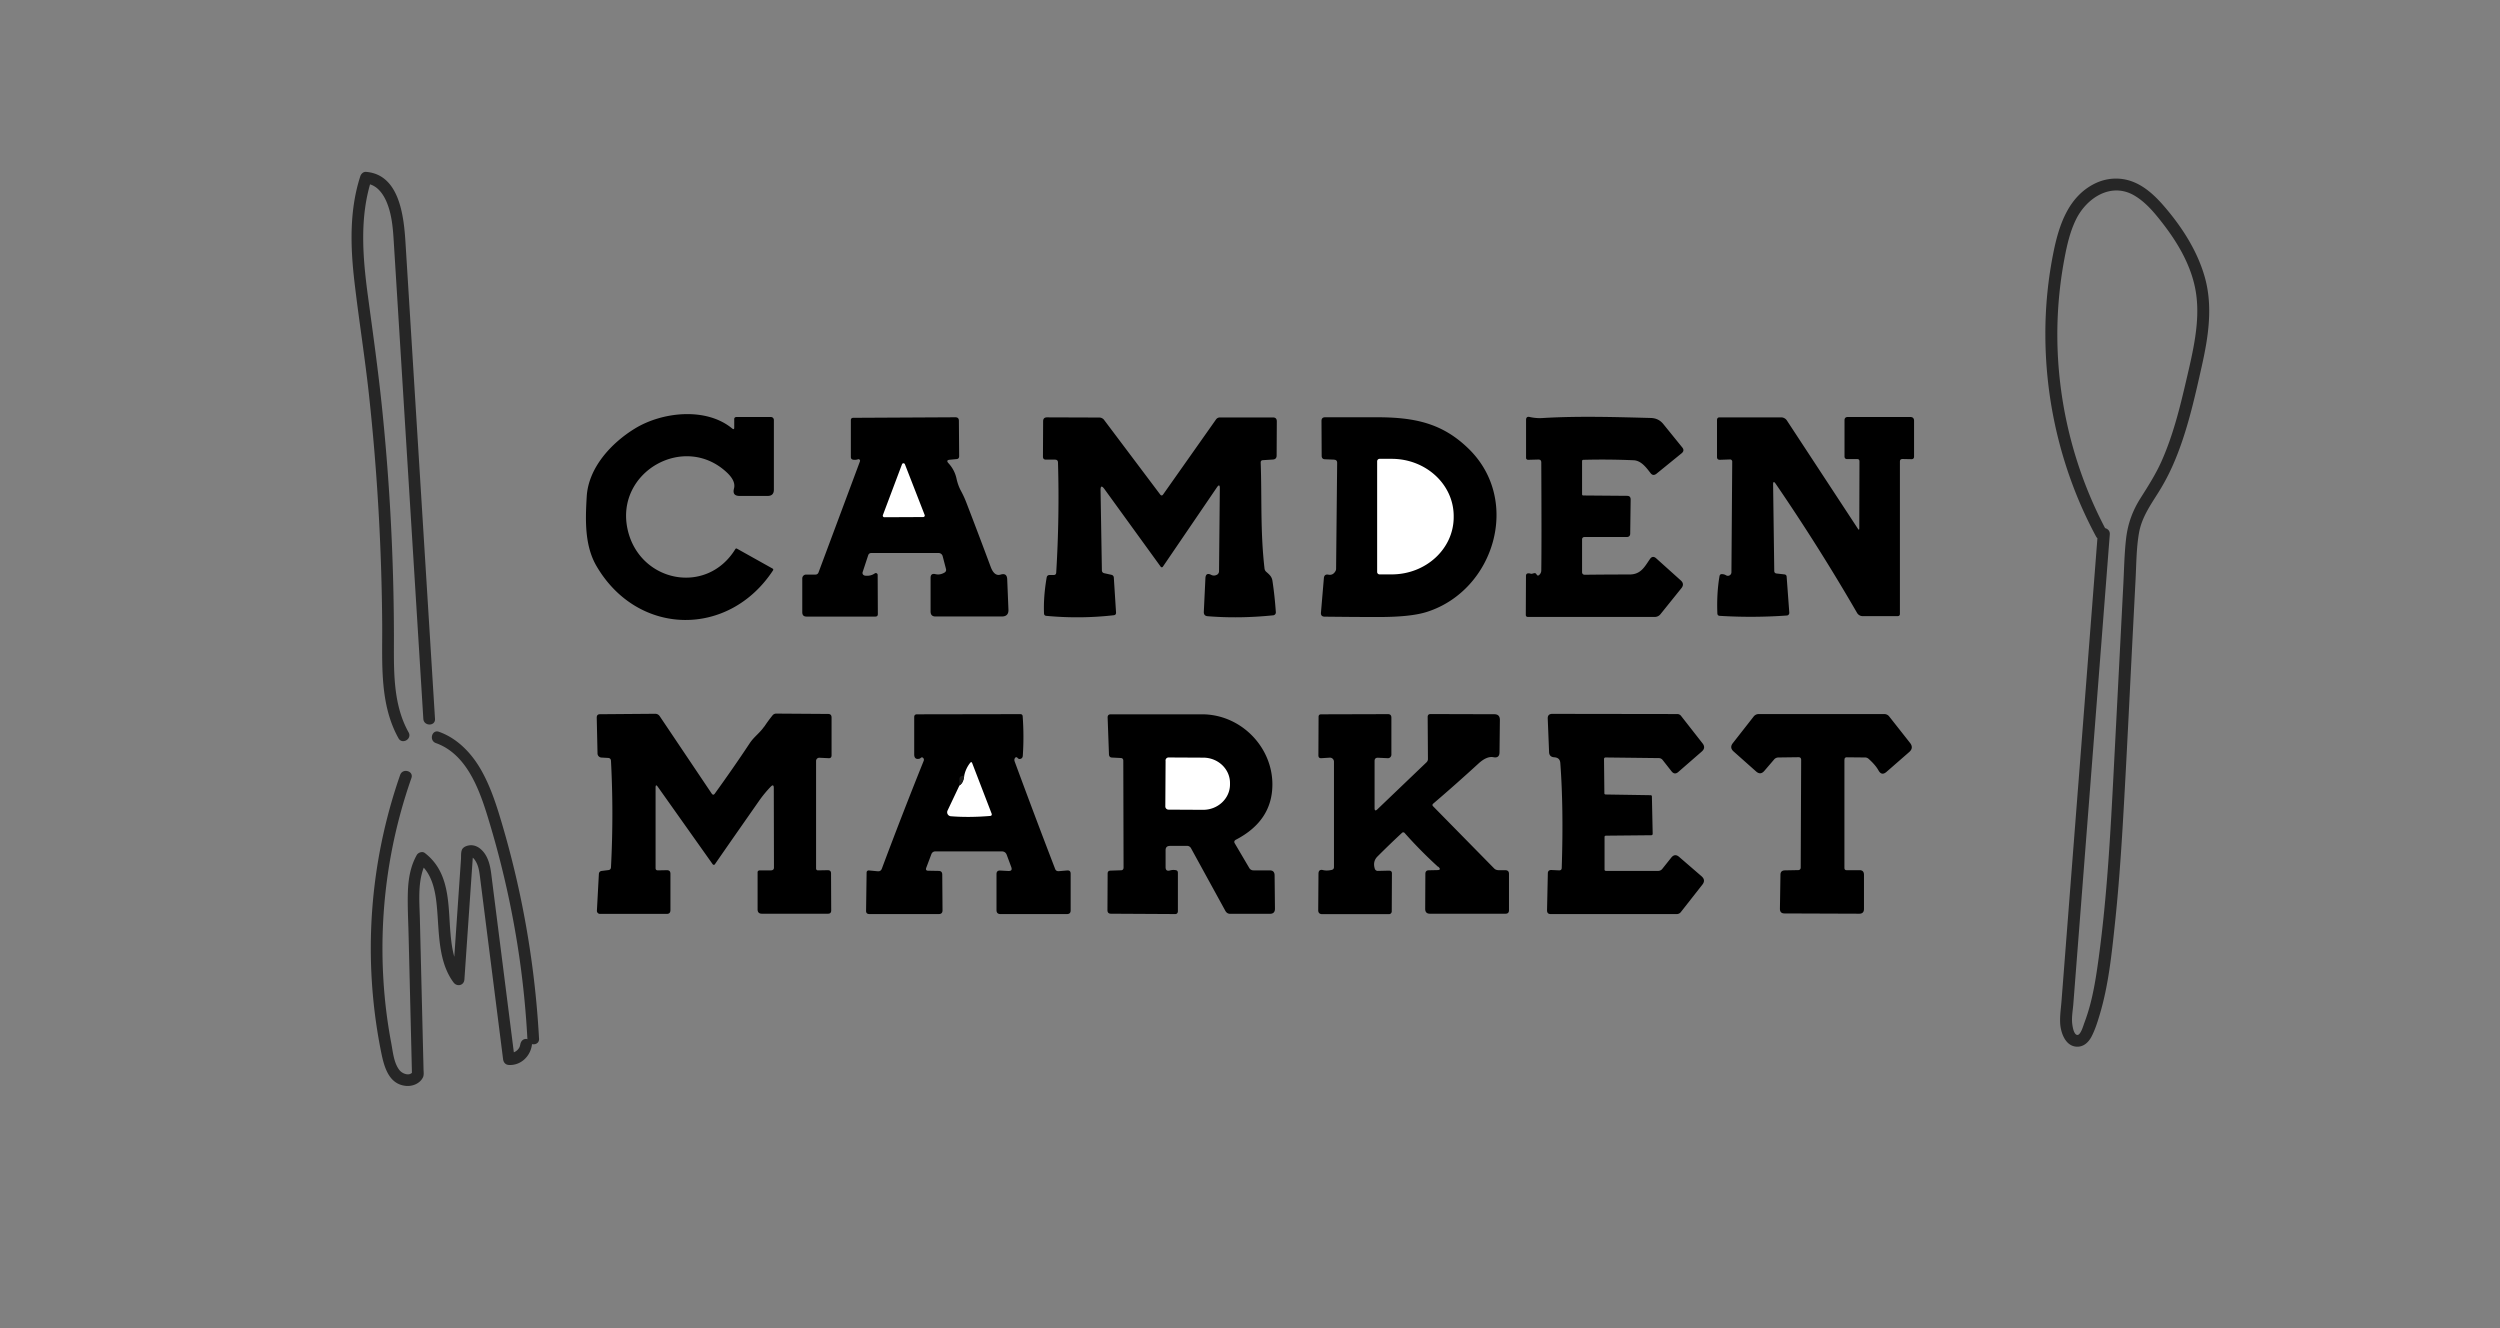 <?xml version="1.0" encoding="UTF-8"?> <svg xmlns="http://www.w3.org/2000/svg" width="320" height="170" fill="none"><rect width="100%" height="100%" fill="#808080" stroke="none"/><g fill="#262626" clip-path="url(#a)"><path d="M55.681 92.013q-.946-15.277-1.893-30.548l-1.883-30.383c-.206-3.341-.744-8.753-5.062-9.082-.335-.027-.624.253-.72.549-1.432 4.41-1.273 9.109-.738 13.655.561 4.786 1.322 9.542 1.843 14.331a292 292 0 0 1 1.694 29.504c.03 4.842-.365 10.084 2.09 14.464.471.839 1.763.086 1.291-.756-2.102-3.747-1.87-8.237-1.88-12.394q-.015-7.31-.395-14.61a289 289 0 0 0-1.122-14.49c-.495-4.82-1.156-9.506-1.797-14.252-.674-4.988-1.126-10.18.455-15.05l-.72.55c1.331.1 2.188 1.238 2.676 2.436.644 1.587.777 3.288.88 4.979l.917 14.777c.611 9.878 1.226 19.759 1.837 29.637q.518 8.34 1.033 16.687c.06.958 1.554.965 1.494 0zM68.997 132.95a120 120 0 0 0-2.405-18.268 120 120 0 0 0-2.232-8.883c-.7-2.396-1.445-4.816-2.65-7.016-1.206-2.2-3.04-4.23-5.524-5.115-.907-.323-1.298 1.121-.398 1.444 4.258 1.518 5.812 6.646 6.974 10.55a119 119 0 0 1 3.783 17.34 117 117 0 0 1 .96 9.948c.053.958 1.548.965 1.495 0z"></path><path d="M66.585 133.725c-.09.685-.813 1.121-1.451 1.088l.747.749-2.401-18.96q-.305-2.392-.605-4.783c-.143-1.125-.438-2.346-1.335-3.125-.438-.383-.986-.589-1.568-.473-.295.057-.644.2-.803.47-.196.336-.14.898-.163 1.284q-.161 2.347-.322 4.693c-.246 3.568-.488 7.136-.734 10.7l1.391-.379c-1.322-1.781-1.574-4.034-1.73-6.184s-.16-4.57-1.003-6.66c-.485-1.198-1.216-2.186-2.242-2.968-.319-.243-.844-.05-1.023.269-.82 1.458-1.086 3.109-1.136 4.763-.056 1.79.047 3.594.09 5.385l.279 11.468q.08 3.239.156 6.484l.103-.38c-.346.632-1.312.316-1.717-.206-.714-.919-.827-2.333-1.037-3.438a64 64 0 0 1-1.01-8.207 66.2 66.2 0 0 1 1.11-16.598 66 66 0 0 1 2.481-9.129c.319-.912-1.126-1.304-1.441-.399a67.4 67.4 0 0 0-2.495 35.182c.376 1.9.894 4.389 3.222 4.622.844.083 1.78-.283 2.179-1.068.16-.316.093-.699.086-1.042l-.02-.832q-.026-1.08-.053-2.16l-.186-7.644-.21-8.644c-.059-2.442-.355-5.181.891-7.395l-1.023.27c1.588 1.208 2.063 3.278 2.265 5.162.243 2.236.203 4.513.701 6.719.272 1.208.73 2.397 1.475 3.395.441.592 1.338.399 1.391-.379.372-5.432.748-10.867 1.12-16.298l-.37.645c.13-.066.154-.053.296.044.173.12.316.336.426.526.345.602.435 1.268.521 1.947q.361 2.844.72 5.687c.476 3.738.947 7.475 1.422 11.213q.408 3.214.814 6.43c.053.419.299.725.747.748 1.528.08 2.757-1.118 2.946-2.586.054-.402-.382-.748-.747-.748-.445 0-.694.346-.747.748z"></path></g><g clip-path="url(#b)"><path fill="#262626" d="M268.522 68.213q-.981 12.639-1.962 25.279c-.653 8.426-1.304 16.778-1.952 25.168l-.49 6.32-.245 3.159c-.073.922-.217 1.863-.174 2.789.055 1.211.651 2.993 2.137 3.049.866.033 1.492-.565 1.867-1.27.441-.835.739-1.769 1.012-2.668 1.18-3.869 1.587-7.973 2.013-11.977s.742-8.369.99-12.559c.493-8.347.879-16.703 1.311-25.058l.324-6.289c.103-1.971.098-3.989.439-5.939s1.425-3.5 2.477-5.174 1.838-3.324 2.515-5.093c1.37-3.574 2.204-7.342 3.041-11.065.843-3.75 1.454-7.665.379-11.443-.956-3.356-2.918-6.398-5.199-9.042-1.126-1.305-2.46-2.577-4.125-3.182-1.573-.575-3.296-.449-4.783.299-3.304 1.658-4.516 5.213-5.21 8.565a52.5 52.5 0 0 0-1.08 10.731 55.1 55.1 0 0 0 4.227 21.12 54 54 0 0 0 2.256 4.732c.461.856 1.871.262 1.408-.601a53.5 53.5 0 0 1-6.057-19.6 52.7 52.7 0 0 1-.094-10.311q.231-2.556.705-5.072c.316-1.676.704-3.412 1.471-4.978 1.346-2.757 4.503-4.854 7.52-3.049 1.437.86 2.527 2.18 3.538 3.479s2.007 2.77 2.768 4.296c.76 1.525 1.302 3.075 1.546 4.726.273 1.843.166 3.706-.104 5.543-.269 1.837-.716 3.727-1.149 5.576-.432 1.848-.829 3.518-1.335 5.257-.505 1.739-1.088 3.435-1.82 5.083s-1.7 3.17-2.677 4.71c-1.036 1.626-1.651 3.308-1.871 5.221s-.252 3.87-.35 5.798l-1.238 23.97c-.413 7.988-.841 15.989-1.921 23.92-.259 1.899-.543 3.802-1.011 5.663a24 24 0 0 1-.822 2.629c-.109.281-.485 1.677-.953 1.542-.42-.12-.553-1.067-.596-1.405-.104-.822.071-1.705.136-2.524l.474-6.1 1.87-24.078 1.87-24.079c.154-1.962.303-3.924.456-5.882.075-.966-1.451-1.148-1.526-.178z"></path></g><g clip-path="url(#c)"><path fill="#000" d="M93.982 54.7v-.992c-.022-.217.09-.331.306-.331h4.383c.215 0 .385.17.385.388v8.914c0 .525-.26.8-.793.8h-3.59c-.657 0-.883-.309-.725-.937.17-.616-.102-1.267-.804-1.963-5.47-5.308-14.53-.16-12.787 7.294 1.563 6.654 10.092 8.378 13.761 2.42.057-.092.125-.115.227-.057l4.553 2.545c.079.046.102.137.056.217-5.64 8.606-17.238 8.492-22.538-.434-1.608-2.66-1.495-5.992-1.314-9.029.227-3.664 3.126-6.825 6.173-8.686 3.51-2.146 9.117-2.75 12.447 0 .18.137.26.103.26-.125zM141.301 53.72l7.203 9.576c.125.16.261.16.374 0l6.784-9.623a.61.61 0 0 1 .476-.24h6.807c.328 0 .487.172.487.503l-.023 4.372c0 .33-.17.49-.476.513l-1.28.08c-.192.012-.294.114-.283.32.159 4.566-.056 8.8.487 13.537a.66.66 0 0 0 .249.457c.386.342.691.593.771 1.153.203 1.347.339 2.682.43 3.983a.375.375 0 0 1-.351.411c-2.922.297-5.697.331-8.37.114-.351-.023-.509-.217-.498-.559l.204-4.292c.022-.525.272-.685.736-.445.26.137.521.114.781-.034a.52.52 0 0 0 .227-.4l.102-10.65c0-.433-.125-.479-.374-.113l-6.92 10.158c-.068.092-.204.103-.272 0l-7.203-9.941c-.34-.468-.51-.412-.498.17l.17 10.217c0 .216.113.342.317.388l.883.194c.204.045.317.17.329.376l.283 4.452c.011.205-.08.33-.295.354-2.831.32-5.697.353-8.619.08-.192-.012-.306-.126-.306-.331-.056-1.404.057-2.934.34-4.578.034-.205.17-.32.374-.32h.51c.215 0 .328-.102.339-.319.284-4.68.363-9.37.227-14.062 0-.263-.136-.388-.385-.388h-1.155c-.261 0-.385-.126-.385-.388l.022-4.52c0-.343.17-.503.499-.503l6.704.023c.227 0 .442.114.589.285zM170.771 58.833l-1.167-.046c-.283 0-.43-.16-.43-.445l-.023-4.463c0-.308.148-.468.465-.468h6.569c5.04-.012 8.539.822 11.846 4.075 6.694 6.586 3.251 18.011-5.3 20.808-1.438.48-3.613.696-6.535.685-2.265 0-4.474-.023-6.637-.046-.34 0-.51-.171-.476-.525l.374-4.417c.034-.354.227-.502.578-.434.373.08.679-.069.894-.434a.57.57 0 0 0 .091-.297l.136-13.582c0-.252-.125-.389-.374-.4zM196.276 73.398q.272-.12.408.136c.091.16.215.183.351.046a.77.77 0 0 0 .249-.56c.034-2.214.034-6.825 0-13.822 0-.262-.124-.377-.373-.377l-1.314.035c-.148 0-.272-.114-.261-.263v-4.84c0-.33.17-.456.476-.376a5.8 5.8 0 0 0 1.744.125c4.485-.262 9.14-.125 13.772 0 .646.023 1.167.274 1.575.776l2.423 2.991c.227.274.193.525-.068.742l-3.228 2.625c-.294.229-.543.206-.77-.091-.577-.753-1.212-1.587-2.152-1.632a92 92 0 0 0-6.433-.057c-.102 0-.17.057-.17.17v4.247c0 .08.068.148.136.148l5.629.046c.306 0 .453.16.453.468l-.056 4.349c0 .308-.159.456-.465.456h-5.413a.29.29 0 0 0-.284.286v4.234c0 .172.148.309.318.309 1.846-.023 3.771-.035 5.753-.035 1.461 0 1.925-.981 2.616-1.974.227-.331.499-.365.804-.091l3.149 2.83c.328.297.362.628.079.982l-2.673 3.321a.93.93 0 0 1-.736.366h-16.241c-.17 0-.272-.092-.272-.274l.023-4.977c0-.228.124-.342.351-.33q.102 0 .204.033c.124.046.238.023.362-.023zM237.989 67.599l.023-8.538c0-.206-.102-.308-.306-.297h-1.234c-.25.011-.386-.114-.374-.377v-4.6c0-.262.136-.41.408-.41h8.018c.317 0 .476.17.476.49v4.555c0 .24-.113.365-.363.353l-1.098-.022c-.238 0-.351.102-.351.342v19.473c0 .194-.102.297-.295.297h-4.507a.83.83 0 0 1-.68-.411 258 258 0 0 0-10.408-16.517c-.227-.342-.351-.308-.34.114l.147 11.027c0 .194.102.308.295.33l1.008.115c.169.023.271.114.283.297l.34 4.622c0 .172-.125.331-.306.343a65 65 0 0 1-8.585.045c-.204-.011-.306-.114-.317-.308q-.102-2.55.271-4.76c.034-.194.148-.296.34-.273.193.01.351.056.499.148a.454.454 0 0 0 .69-.388l.102-14.165c0-.149-.124-.286-.283-.274l-1.291.045c-.249 0-.374-.114-.374-.365v-4.737c.012-.217.114-.33.329-.33h7.883c.294 0 .588.159.747.421l9.061 13.812c.124.205.192.182.192-.057M110.642 73.672c.532.08.963-.023 1.325-.274a.236.236 0 0 1 .374.194l.023 5c0 .227-.102.33-.329.33h-8.8c-.374 0-.544-.194-.544-.56v-4.337a.49.49 0 0 1 .487-.479h1.201c.192 0 .328-.103.396-.285l5.301-14.211c.056-.16-.091-.32-.249-.263a1.2 1.2 0 0 1-.601.057c-.203-.023-.317-.137-.317-.365v-4.691c0-.206.114-.308.317-.308l13.059-.069c.306 0 .453.148.453.457l.034 4.52c0 .228-.113.365-.34.376l-.838.08c-.374.023-.442.183-.181.457.521.57.849 1.21 1.008 1.906.125.582.306 1.107.555 1.575.26.48.498.982.691 1.484a709 709 0 0 1 3.148 8.31c.306.81.725 1.141 1.269.97.532-.16.815.034.838.593l.158 3.87c.034.594-.249.902-.849.902h-8.483c-.43 0-.634-.217-.634-.65v-4.258c-.012-.446.204-.617.623-.514.373.091.747.034 1.132-.183.204-.114.272-.274.215-.49l-.419-1.61a.545.545 0 0 0-.532-.422h-8.551c-.238-.012-.396.091-.464.32l-.702 2.134a.326.326 0 0 0 .249.422z"></path><path fill="#fff" d="M176.275 59.05c0-.172.136-.32.318-.32h1.54c4.383 0 7.939 3.276 7.939 7.328v.137c0 4.052-3.556 7.328-7.939 7.328h-1.54a.31.31 0 0 1-.318-.32zM113.009 65.932l2.447-6.506a.2.2 0 0 1 .373 0l2.526 6.484c.057.137-.045.273-.192.273l-4.972.023c-.136 0-.227-.137-.182-.274"></path><path fill="#000" d="M97.822 93.019q.51-.77 1.053-1.439a.6.6 0 0 1 .498-.24l6.626.046c.294 0 .441.149.441.457v4.84c0 .262-.135.388-.396.365l-1.166-.057a.41.41 0 0 0-.42.4v13.788c0 .125.102.228.227.228l1.268-.023c.284 0 .42.137.42.411l.022 4.737c0 .286-.136.423-.408.423h-8.471c-.351 0-.544-.183-.544-.548v-4.726c-.022-.148.102-.262.25-.274h1.494c.238-.023.351-.137.351-.365l-.022-10.17c0-.4-.136-.445-.408-.16a15 15 0 0 0-1.45 1.758c-1.936 2.773-3.84 5.49-5.685 8.161a.17.17 0 0 1-.272 0l-7.022-9.908c-.193-.285-.294-.251-.294.092v10.307c0 .182.101.285.294.285l1.144-.023c.317 0 .464.149.464.468v4.669c-.011.297-.158.456-.453.456H76.79a.39.39 0 0 1-.386-.411l.25-4.668c.011-.251.136-.388.373-.422l.838-.103c.216-.023.329-.148.34-.365.238-4.577.238-9.109 0-13.618-.011-.228-.136-.365-.373-.376l-.839-.046a.53.53 0 0 1-.51-.536l-.101-4.566c0-.297.124-.445.419-.445l7.067-.057c.227 0 .43.102.567.296l6.648 9.897c.147.216.283.216.43 0 1.54-2.135 3.035-4.28 4.462-6.438.555-.833 1.269-1.278 1.835-2.112zM129.896 97.06s-.056.113-.056.182c0 .057 0 .137.034.217a999 999 0 0 0 5.175 13.743c.08.228.238.319.476.308l1.076-.092c.306-.022.442.115.442.423v4.691c0 .32-.159.468-.465.468h-8.528c-.328 0-.498-.171-.498-.502v-4.612c0-.319.158-.468.464-.456l1.053.057c.386.011.499-.148.374-.502l-.577-1.553c-.114-.308-.329-.456-.657-.456h-8.449c-.272 0-.465.125-.555.388l-.646 1.712c-.09.251 0 .377.261.377l1.313.023c.329 0 .476.159.476.49l.034 4.555q0 .479-.476.479h-8.902c-.283-.011-.419-.148-.407-.434l.068-4.885c0-.16.135-.285.305-.263l1.099.103c.283.034.464-.091.555-.354a603 603 0 0 1 5.346-13.777c.056-.148.034-.274-.08-.388-.09-.08-.192-.08-.283 0s-.158.114-.181.114c-.453.103-.668-.091-.668-.559v-4.771c0-.24.124-.354.362-.354l13.217-.023c.193 0 .295.103.306.285.125 1.758.125 3.448.012 5.069-.023.205-.125.33-.318.376a.31.31 0 0 1-.328-.103c-.136-.16-.272-.148-.385.035zM149.739 108.28c-.362 0-.544.182-.544.559v2.146c0 .399.182.536.567.434.226-.069.453-.08.691-.046.215.023.317.137.317.354v4.908c-.012.251-.136.377-.385.365l-8.178-.045c-.305 0-.453-.149-.453-.457l.023-4.68c0-.24.113-.365.362-.377l1.337-.045c.226 0 .34-.126.34-.354l-.034-13.674c0-.217-.114-.331-.317-.343l-1.11-.057c-.261 0-.397-.148-.408-.422l-.17-4.692c-.011-.273.125-.422.396-.422h11.666c4.949-.011 9.027 4.132 9.027 8.972 0 3.093-1.552 5.456-4.667 7.077-.215.114-.271.285-.135.49l1.834 3.117a.61.61 0 0 0 .544.319h2.084c.408 0 .611.206.623.617l.045 4.291c0 .434-.215.651-.634.651h-5.074c-.283.011-.487-.114-.634-.365l-4.406-8.036a.58.58 0 0 0-.51-.297h-2.22zM184.056 110.939a57 57 0 0 1-4.259-4.314.23.23 0 0 0-.351-.012 119 119 0 0 0-3.114 3.002c-.442.434-.555.97-.352 1.598.057.16.204.263.374.263l1.427-.035c.261 0 .397.115.385.377l-.022 4.84a.353.353 0 0 1-.34.354h-8.562c-.34 0-.521-.183-.51-.525l.034-4.646c0-.4.204-.571.589-.468.328.08.702.068 1.098-.023.204-.046.295-.171.295-.365V97.493a.517.517 0 0 0-.544-.513l-1.076.068c-.249.011-.373-.103-.373-.365l.022-4.92c0-.228.114-.33.34-.33l8.54-.024c.294 0 .441.149.441.457v4.725c0 .263-.215.48-.475.457l-1.235-.057c-.294-.011-.442.126-.442.422v6.016c0 .331.114.399.363.159l6.274-6.003a.58.58 0 0 0 .193-.457l-.034-5.353c0-.24.113-.377.374-.377l8.154.023c.476 0 .714.24.714.73l-.046 4.132c0 .525-.26.742-.781.64-.566-.115-1.223.17-1.948.844a222 222 0 0 1-5.776 5.114c-.091.08-.102.217-.023.297l7.826 7.967c.148.159.34.228.567.239h.917c.294.023.43.183.43.468v4.657q0 .446-.441.446h-9.684c-.396 0-.6-.206-.6-.617l.022-4.486c0-.296.148-.456.442-.456l1.053-.023c.42 0 .465-.148.159-.434zM205.518 106.978a.14.14 0 0 0-.136.137v4.155c-.011.126.057.206.181.206h6.637a.67.67 0 0 0 .567-.252l1.155-1.449c.306-.377.645-.411 1.008-.091l2.854 2.465c.396.342.43.708.102 1.107l-2.741 3.493a.65.65 0 0 1-.51.251h-16.173c-.306-.011-.441-.171-.441-.479l.101-4.714c0-.309.159-.457.465-.446l.951.046c.238.012.363-.091.363-.331.169-5.148.102-9.611-.182-13.412-.034-.456-.283-.696-.758-.73q-.663-.034-.68-.685l-.17-4.258c-.023-.41.181-.616.589-.616l15.992.023a.6.6 0 0 1 .476.228l2.752 3.516q.459.582-.102 1.061l-2.99 2.603c-.317.285-.612.25-.872-.08l-1.121-1.427a.63.63 0 0 0-.533-.263l-6.773-.08c-.135 0-.215.07-.215.218l.046 4.36c0 .102.056.148.158.16l5.776.091a.15.15 0 0 1 .148.148l.101 4.783c0 .125-.067.194-.192.194l-5.855.057zM236.086 97.254v13.834c0 .205.102.296.295.296h1.597c.407-.022.611.183.611.594v4.372c0 .399-.203.605-.6.605l-9.57-.035c-.397 0-.589-.194-.589-.593l.068-4.36c0-.366.192-.548.555-.56l1.733-.034c.17 0 .305-.137.305-.308l.057-13.789c0-.24-.113-.353-.34-.353l-2.559.034a.72.72 0 0 0-.578.274l-1.234 1.438c-.329.388-.68.41-1.054.08l-2.877-2.557c-.373-.331-.407-.685-.101-1.073l2.661-3.401a.83.83 0 0 1 .646-.32h16.071c.249 0 .487.114.634.308l2.662 3.379c.34.434.306.833-.113 1.187l-2.889 2.522c-.419.366-.758.309-1.03-.182-.261-.468-.68-.959-1.269-1.484a.67.67 0 0 0-.464-.171l-2.311-.023c-.203 0-.305.091-.305.297z"></path><path fill="#fff" d="M149.184 97.356c0-.228.181-.41.408-.4l4.428.023c1.903 0 3.432 1.473 3.42 3.265v.183c-.011 1.792-1.563 3.241-3.454 3.23l-4.417-.023a.41.41 0 0 1-.408-.411l.034-5.855zM122.795 100.541c.351-.195.555-.617.623-1.245a3.9 3.9 0 0 1 .747-1.632c.125-.16.215-.148.283.034l2.469 6.415c.08.206 0 .32-.204.331-1.823.149-3.488.16-5.017.034a.51.51 0 0 1-.408-.73l1.518-3.207z"></path><path fill="#1D1D1B" d="M123.418 99.296c-.068.628-.272 1.039-.623 1.244.034-.182.034-.433.011-.719-.034-.365.17-.547.612-.525"></path></g><defs><clipPath id="a"><path fill="#fff" d="M45 22h24v117H45z"></path></clipPath><clipPath id="b"><path fill="#fff" d="m263.86 22 20.859 2.433-12.86 110.253-20.86-2.433z"></path></clipPath><clipPath id="c"><path fill="#fff" d="M75 53h170v64H75z"></path></clipPath></defs></svg> 